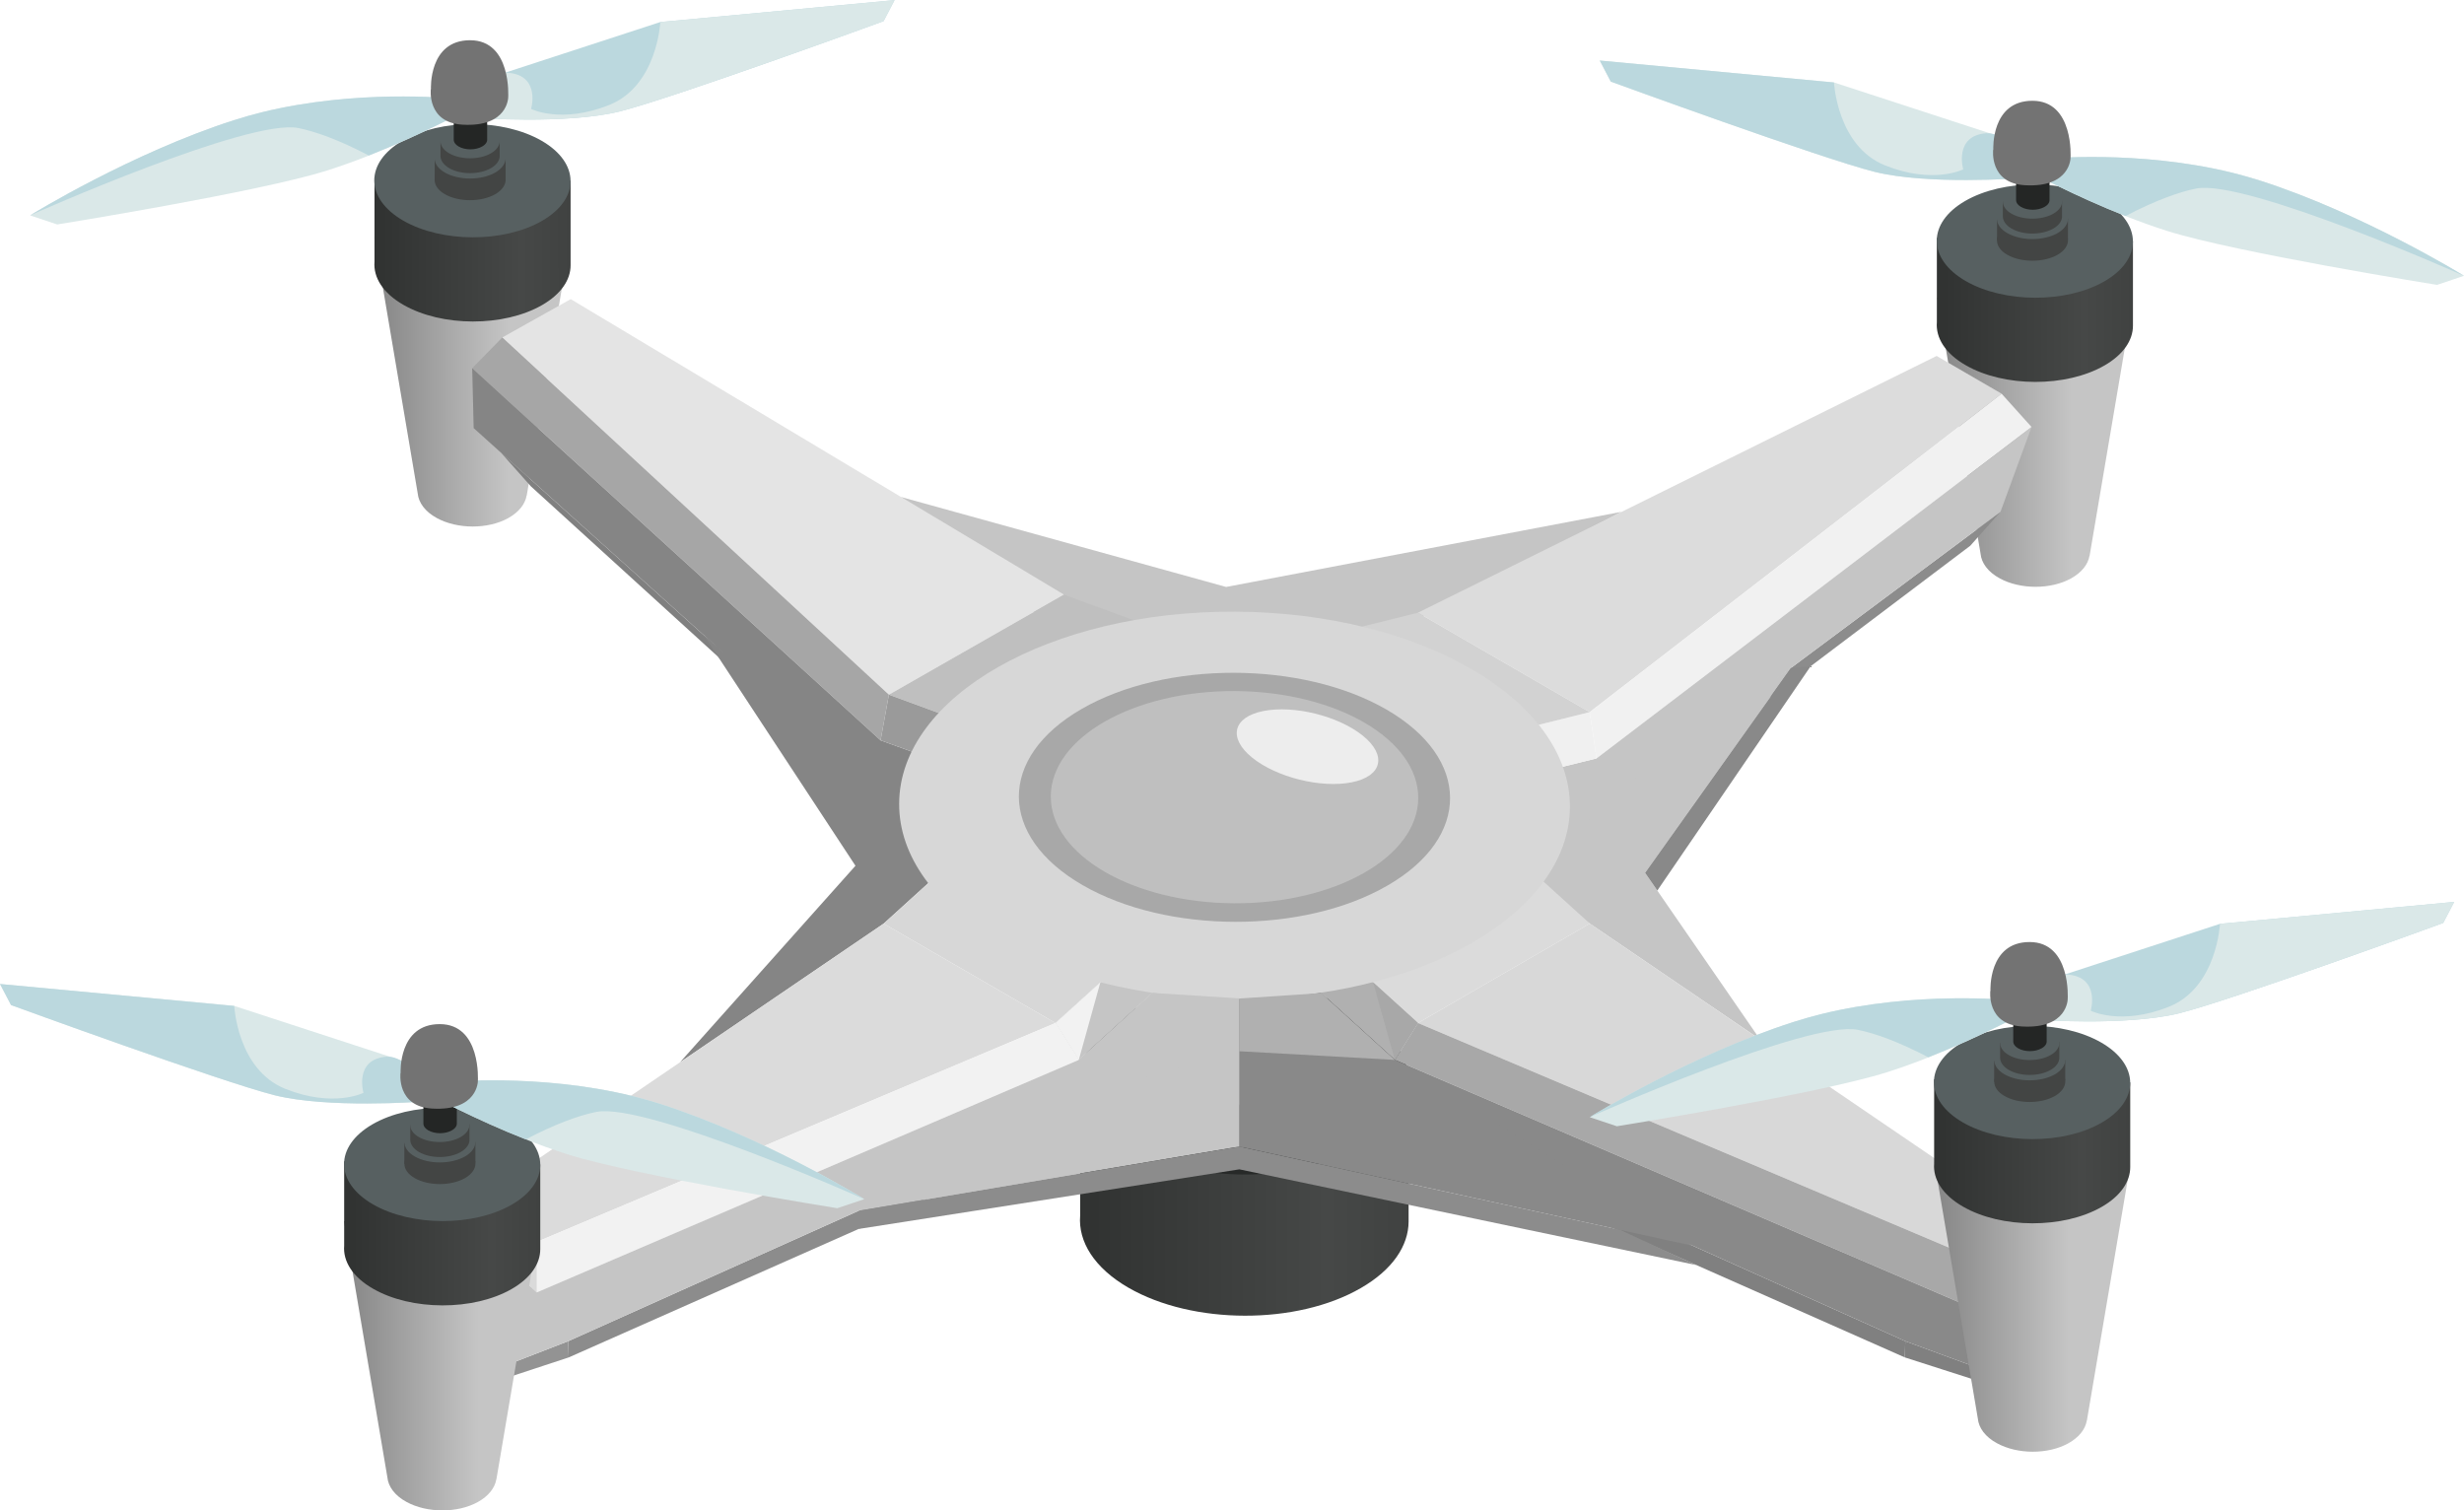 <?xml version="1.0" encoding="UTF-8"?>
<svg xmlns="http://www.w3.org/2000/svg" xmlns:xlink="http://www.w3.org/1999/xlink" id="Ebene_2" viewBox="0 0 199.03 122">
  <defs>
    <linearGradient id="_ŃŚÁŻž_ŪŪŻť_ūŗšŤŚŪÚ_1090" x1="87.23" y1="96.53" x2="113.78" y2="96.53" gradientUnits="userSpaceOnUse">
      <stop offset=".04" stop-color="#313332"></stop>
      <stop offset=".75" stop-color="#464847"></stop>
      <stop offset="1" stop-color="#404241"></stop>
    </linearGradient>
    <linearGradient id="_ŃŚÁŻž_ŪŪŻť_ūŗšŤŚŪÚ_1085" x1="30.25" y1="30.84" x2="46" y2="30.84" gradientUnits="userSpaceOnUse">
      <stop offset=".04" stop-color="#898989"></stop>
      <stop offset=".69" stop-color="#c5c5c5"></stop>
    </linearGradient>
    <linearGradient id="_ŃŚÁŻž_ŪŪŻť_ūŗšŤŚŪÚ_1090-2" x1="30.24" y1="20.16" x2="46.09" y2="20.16" xlink:href="#_ŃŚÁŻž_ŪŪŻť_ūŗšŤŚŪÚ_1090"></linearGradient>
    <linearGradient id="_ŃŚÁŻž_ŪŪŻť_ūŗšŤŚŪÚ_1085-2" x1="156.49" y1="35.73" x2="172.24" y2="35.73" xlink:href="#_ŃŚÁŻž_ŪŪŻť_ūŗšŤŚŪÚ_1085"></linearGradient>
    <linearGradient id="_ŃŚÁŻž_ŪŪŻť_ūŗšŤŚŪÚ_1090-3" x1="156.44" y1="25.04" x2="172.29" y2="25.04" xlink:href="#_ŃŚÁŻž_ŪŪŻť_ūŗšŤŚŪÚ_1090"></linearGradient>
    <linearGradient id="_ŃŚÁŻž_ŪŪŻť_ūŗšŤŚŪÚ_1085-3" x1="156.26" y1="105.57" x2="172.02" y2="105.57" xlink:href="#_ŃŚÁŻž_ŪŪŻť_ūŗšŤŚŪÚ_1085"></linearGradient>
    <linearGradient id="_ŃŚÁŻž_ŪŪŻť_ūŗšŤŚŪÚ_1090-4" x1="156.22" y1="93" x2="172.07" y2="93" xlink:href="#_ŃŚÁŻž_ŪŪŻť_ūŗšŤŚŪÚ_1090"></linearGradient>
    <linearGradient id="_ŃŚÁŻž_ŪŪŻť_ūŗšŤŚŪÚ_1085-4" x1="27.8" y1="110.32" x2="43.55" y2="110.32" xlink:href="#_ŃŚÁŻž_ŪŪŻť_ūŗšŤŚŪÚ_1085"></linearGradient>
    <linearGradient id="_ŃŚÁŻž_ŪŪŻť_ūŗšŤŚŪÚ_1090-5" x1="27.8" y1="99.63" x2="43.64" y2="99.63" xlink:href="#_ŃŚÁŻž_ŪŪŻť_ūŗšŤŚŪÚ_1090"></linearGradient>
  </defs>
  <g id="layer">
    <path d="m113.78,98.65s0-.02,0-.03v-11.41l-26.53-.42v11.4h0c-.17,2.09,1.13,4.22,3.9,5.82,5.2,3,13.61,3.02,18.77.03,2.57-1.48,3.85-3.42,3.86-5.37h0v-.02Z" style="fill:url(#_ŃŚÁŻž_ŪŪŻť_ūŗšŤŚŪÚ_1090);"></path>
    <path d="m109.92,92.64c-5.17,2.98-13.57,2.97-18.77-.03-5.2-3-5.23-7.86-.06-10.84s13.57-2.97,18.77.03c5.2,3,5.23,7.86.06,10.84Z" style="fill:#272928;"></path>
    <path d="m42.55,40.01s0,0,0-.01l3.45-20.34-15.76-.49,3.5,20.68h0c.07.75.6,1.48,1.54,1.99,1.65.91,4.13.92,5.77.01.86-.48,1.37-1.13,1.49-1.83h0s0,0,0,0Z" style="fill:url(#_ŃŚÁŻž_ŪŪŻť_ūŗšŤŚŪÚ_1085);"></path>
    <path d="m46.09,21.42v-6.83l-15.84-.25v6.81h0c-.1,1.25.67,2.52,2.33,3.47,3.1,1.79,8.12,1.8,11.21.02,1.53-.88,2.3-2.04,2.3-3.21h0Z" style="fill:url(#_ŃŚÁŻž_ŪŪŻť_ūŗšŤŚŪÚ_1090-2);"></path>
    <path d="m43.78,17.84c-3.09,1.78-8.1,1.77-11.21-.02-3.1-1.79-3.12-4.69-.03-6.47,3.09-1.78,8.1-1.77,11.21.02,3.1,1.79,3.12,4.69.03,6.47Z" style="fill:#576061;"></path>
    <path d="m35.94,15.69c1.12.64,2.93.64,4.06,0,1.12-.65,1.13-1.7.01-2.34-1.12-.64-2.93-.64-4.06,0-1.12.65-1.13,1.7-.01,2.34Z" style="fill:#434544;"></path>
    <polygon points="40.84 14.43 40.84 12.77 35.11 12.86 35.11 14.53 37.82 15.37 40.84 14.43" style="fill:#434544;"></polygon>
    <path d="m35.94,13.94c1.12.64,2.93.64,4.06,0,1.12-.65,1.13-1.7.01-2.34-1.12-.64-2.93-.64-4.06,0-1.12.65-1.13,1.7-.01,2.34Z" style="fill:#576061;"></path>
    <path d="m35.58,12.6s0,0,0,0v-1.2l4.78-.07v1.2h0c.03.38-.2.76-.7,1.05-.94.54-2.45.54-3.38,0-.46-.27-.69-.62-.7-.97h0Z" style="fill:#434544;"></path>
    <path d="m36.28,12.38c.93.54,2.45.54,3.38,0s.94-1.42.01-1.95-2.45-.54-3.38,0c-.94.54-.94,1.42-.01,1.95Z" style="fill:#576061;"></path>
    <path d="m36.65,11.29h0v-2.39l2.7-.04v2.38h0c.02.21-.11.43-.4.59-.53.31-1.38.31-1.91,0-.26-.15-.39-.35-.39-.55h0Z" style="fill:#242625;"></path>
    <path d="m38.37,9.52s7.38.55,11.69-.52c4.31-1.08,21.31-7.29,21.31-7.29l.89-1.7-18.92,1.77h0s-12.6,4.11-12.6,4.11l-.74.24-.75.24-.09.32-.79,2.84Z" style="fill:#bbd8de;"></path>
    <path d="m38.37,9.52s7.38.55,11.69-.52c4.31-1.08,21.31-7.29,21.31-7.29l.89-1.7-18.92,1.77h0s-.25,5.15-4.13,6.7c-3.88,1.55-6.31.32-6.31.32,0,0,.79-2.72-1.87-2.92-.09,0-.19,0-.29.01-.24.03-.49.11-.74.24-.27.14-.55.33-.83.56l-.79,2.84Z" style="fill:#dae8e8;"></path>
    <path d="m2.44,17.4l2.18.73s16.29-2.61,21.81-4.36c1.13-.36,2.27-.77,3.35-1.2,4.19-1.65,7.63-3.53,7.63-3.53l-1.09-1.09s-7.54-.76-15.2,1.13c0,0,0,0,0,0-.75.19-1.5.4-2.25.64-8.27,2.66-16.26,7.57-16.42,7.67h0Z" style="fill:#dae8e8;"></path>
    <path d="m2.45,17.39c.27-.13,17.65-7.84,21.64-7.05,1.35.27,3.28.95,5.7,2.22,4.19-1.65,7.63-3.53,7.63-3.53l-1.09-1.09s-7.54-.76-15.2,1.13c0,0,0,0,0,0-.75.19-1.5.4-2.25.64-8.27,2.66-16.26,7.57-16.42,7.67Z" style="fill:#bbd8de;"></path>
    <path d="m34.81,7.2s-.21-3.95,3.16-3.95,3.08,4.6,3.08,4.6c0,0,0,2.44-3.7,2.22-2.89-.17-2.55-2.88-2.55-2.88Z" style="fill:#737373;"></path>
    <path d="m168.79,44.89s0,0,0-.01l3.45-20.34-15.76-.49,3.5,20.67h0c.07.75.6,1.48,1.54,1.99,1.65.91,4.13.92,5.77.01.86-.48,1.37-1.13,1.49-1.83h0s0,0,0,0Z" style="fill:url(#_ŃŚÁŻž_ŪŪŻť_ūŗšŤŚŪÚ_1085-2);"></path>
    <path d="m172.29,26.3v-6.83l-15.84-.25v6.81h0c-.1,1.25.67,2.52,2.33,3.47,3.1,1.79,8.12,1.8,11.21.02,1.53-.88,2.3-2.04,2.3-3.21h0Z" style="fill:url(#_ŃŚÁŻž_ŪŪŻť_ūŗšŤŚŪÚ_1090-3);"></path>
    <path d="m169.99,22.72c-3.09,1.78-8.1,1.77-11.21-.02-3.1-1.79-3.12-4.69-.04-6.47,3.09-1.78,8.1-1.77,11.21.02,3.1,1.79,3.12,4.69.04,6.47Z" style="fill:#576061;"></path>
    <path d="m162.14,20.58c1.12.64,2.93.64,4.06,0,1.12-.65,1.13-1.7.01-2.34-1.12-.64-2.93-.64-4.06,0-1.12.65-1.13,1.7-.01,2.34Z" style="fill:#434544;"></path>
    <polygon points="167.04 19.31 167.04 17.65 161.31 17.74 161.31 19.41 164.02 20.25 167.04 19.31" style="fill:#434544;"></polygon>
    <path d="m162.14,18.83c1.12.64,2.93.64,4.06,0,1.12-.65,1.13-1.7.01-2.34-1.12-.64-2.93-.64-4.06,0-1.12.65-1.13,1.7-.01,2.34Z" style="fill:#576061;"></path>
    <path d="m161.78,17.48s0,0,0,0v-1.2l4.78-.07v1.2h0c.03.38-.2.76-.7,1.05-.94.54-2.45.54-3.38,0-.46-.27-.69-.62-.7-.97h0Z" style="fill:#434544;"></path>
    <path d="m162.48,17.26c.93.54,2.45.53,3.38,0,.94-.54.94-1.42.01-1.95s-2.45-.53-3.38,0c-.94.54-.94,1.42-.01,1.95Z" style="fill:#576061;"></path>
    <path d="m162.85,16.17h0v-2.39l2.7-.04v2.38h0c.02.21-.11.43-.4.59-.53.31-1.38.31-1.91,0-.26-.15-.39-.35-.39-.55h0Z" style="fill:#242625;"></path>
    <path d="m163.11,14.4s-7.38.55-11.69-.52c-4.31-1.08-21.31-7.29-21.31-7.29l-.89-1.7,18.92,1.77s0,0,0,0l12.6,4.11.74.24.75.24.09.32.79,2.84Z" style="fill:#dae8e8;"></path>
    <path d="m163.11,14.4s-7.38.55-11.69-.52c-4.31-1.08-21.31-7.29-21.31-7.29l-.89-1.7,18.92,1.77s0,0,0,0c0,0,.25,5.15,4.13,6.7,3.88,1.55,6.31.32,6.31.32,0,0-.79-2.72,1.87-2.92.09,0,.19,0,.29.01.24.03.49.11.74.24.27.14.55.33.83.56l.79,2.84Z" style="fill:#bbd8de;"></path>
    <path d="m199.03,22.28l-2.18.73s-16.29-2.61-21.81-4.36c-1.13-.36-2.27-.77-3.35-1.2-4.19-1.65-7.63-3.53-7.63-3.53l1.09-1.09s7.54-.76,15.2,1.13c0,0,0,0,0,0,.75.19,1.5.4,2.25.64,8.27,2.66,16.26,7.57,16.42,7.67,0,0,0,0,0,0Z" style="fill:#dae8e8;"></path>
    <path d="m199.03,22.28c-.27-.13-17.65-7.84-21.64-7.05-1.35.27-3.28.95-5.7,2.22-4.19-1.65-7.63-3.53-7.63-3.53l1.09-1.09s7.54-.76,15.2,1.13c0,0,0,0,0,0,.75.19,1.5.4,2.25.64,8.27,2.66,16.26,7.57,16.42,7.67Z" style="fill:#bbd8de;"></path>
    <path d="m161.01,12.09s-.21-3.95,3.16-3.95,3.08,4.6,3.08,4.6c0,0,0,2.44-3.7,2.22-2.89-.17-2.55-2.88-2.55-2.88Z" style="fill:#737373;"></path>
    <g style="fill:none; isolation:isolate;">
      <polygon points="72.77 40.14 99.04 47.41 130.98 41.34 109.09 52.87 84.88 50.61 72.77 40.14" style="fill:#c5c5c5;"></polygon>
      <polygon points="42.88 39.28 40.47 36.57 66.85 60.3 68.11 62.25 42.88 39.28" style="fill:gray;"></polygon>
      <polygon points="68.11 62.25 66.85 60.3 78.58 73.6 81.38 77.47 68.11 62.25" style="fill:gray;"></polygon>
      <polygon points="85.95 48.03 71.8 56.11 40.57 27.26 46.1 24.16 85.95 48.03" style="fill:#e4e4e4;"></polygon>
      <polygon points="71.8 56.11 71.13 59.8 38.14 29.74 40.57 27.26 71.8 56.11" style="fill:#a6a6a6;"></polygon>
      <polygon points="83.88 64.4 78.58 73.6 66.85 60.3 38.26 34.58 38.14 29.74 71.13 59.8 83.88 64.4" style="fill:#858585;"></polygon>
      <polygon points="56.87 51.32 69.1 69.93 54.93 85.8 71.38 74.6 77.16 69.36 69.81 62.31 56.87 51.32" style="fill:#858585;"></polygon>
      <polygon points="95.53 69.38 81.38 77.47 85.71 61.22 99.86 53.14 95.53 69.38" style="fill:#a0a0a0;"></polygon>
      <polygon points="99.86 53.14 99.83 53.16 85.75 61.2 85.71 61.22 71.8 56.11 85.95 48.03 99.86 53.14" style="fill:#bfbfbf;"></polygon>
      <polygon points="85.75 61.57 78.58 73.6 83.88 64.4 85.71 61.22 85.75 61.57" style="fill:#929292;"></polygon>
      <polygon points="85.71 61.22 83.88 64.4 71.13 59.8 71.8 56.11 85.71 61.22" style="fill:#9a9a9a;"></polygon>
    </g>
    <g style="fill:none; isolation:isolate;">
      <polygon points="161.59 41.34 159.15 44.08 132.23 64.4 133.45 62.31 161.59 41.34" style="fill:#8c8c8c;"></polygon>
      <polygon points="133.45 62.31 132.23 64.4 118.15 78.69 121 74.79 133.45 62.31" style="fill:#898989;"></polygon>
      <polygon points="128.41 57.52 114.53 49.49 156.43 28.75 161.68 31.8 128.41 57.52" style="fill:#dcdcdc;"></polygon>
      <polygon points="128.96 61.26 128.41 57.52 161.68 31.8 164.1 34.49 128.96 61.26" style="fill:#f1f1f1;"></polygon>
      <polygon points="118.26 63.89 128.96 61.26 164.1 34.49 161.59 41.34 133.45 62.31 121 74.79 118.26 63.89" style="fill:#c5c5c5;"></polygon>
      <polygon points="144.67 53.95 132.88 70.5 142.16 83.95 128.96 74.97 123.06 71 133.88 61.33 144.67 53.95" style="fill:#c5c5c5;"></polygon>
      <polygon points="118.26 63.89 113.74 61.17 128.41 57.52 128.96 61.26 118.26 63.89" style="fill:#f0f0f0;"></polygon>
      <polygon points="118.15 78.69 108.58 73.14 99.86 53.14 113.74 61.17 118.15 78.69" style="fill:gray;"></polygon>
      <polygon points="121 74.79 118.15 78.69 113.74 61.17 118.26 63.89 121 74.79" style="fill:#c5c5c5;"></polygon>
      <polygon points="128.41 57.52 113.87 61.14 113.74 61.17 99.89 53.16 99.86 53.14 114.53 49.49 128.41 57.52" style="fill:#d2d2d2;"></polygon>
    </g>
    <g style="fill:none; isolation:isolate;">
      <polygon points="81.49 93.89 82.67 91.82 99.86 89.19 95.61 90.4 81.49 93.89" style="fill:#8f8f8f;"></polygon>
      <polygon points="99.9 69.36 99.9 74.17 97.82 75.9 87.14 85.61 85.26 82.63 99.9 69.36" style="fill:#c5c5c5;"></polygon>
      <polygon points="99.9 69.36 99.87 69.39 85.26 82.63 71.38 74.6 85.75 61.57 86.02 61.33 99.9 69.36" style="fill:#d7d7d7;"></polygon>
      <polygon points="45.94 109.64 45.9 108.33 82.67 91.82 81.49 93.89 45.94 109.64" style="fill:#8c8c8c;"></polygon>
      <polygon points="40.96 111.28 40.77 110.32 45.9 108.33 45.94 109.64 40.96 111.28" style="fill:#939393;"></polygon>
      <polygon points="71.38 74.6 85.26 82.63 43.36 100.31 38.1 97.26 71.38 74.6" style="fill:#dbdbdb;"></polygon>
      <polygon points="85.26 82.63 87.14 85.61 43.36 104.4 43.36 100.31 85.26 82.63" style="fill:#f2f2f2;"></polygon>
      <polygon points="43.36 100.31 43.36 104.4 41.91 103.06 41.92 98.99 43.36 100.31" style="fill:#dadada;"></polygon>
      <polygon points="40.77 110.32 41.19 110.15 41.04 111.64 40.77 110.32" style="fill:#c5c5c5;"></polygon>
      <polygon points="99.9 74.17 99.86 89.19 87.93 91.02 82.67 91.82 45.9 108.33 41.19 110.15 41.89 103.06 41.91 103.06 43.36 104.39 81.03 88.23 87.14 85.61 97.82 75.9 99.9 74.17" style="fill:#c5c5c5;"></polygon>
    </g>
    <g style="fill:none; isolation:isolate;">
      <polygon points="117.13 91.82 118.31 93.89 104.19 90.4 99.86 89.19 117.13 91.82" style="fill:gray;"></polygon>
      <polygon points="128.42 74.6 114.54 82.63 99.93 69.39 99.9 69.36 113.78 61.33 113.87 61.41 128.42 74.6" style="fill:#dbdbdb;"></polygon>
      <polygon points="101.99 75.9 99.9 74.17 99.9 69.36 114.54 82.63 112.67 85.61 101.99 75.9" style="fill:#b0b0b0;"></polygon>
      <polygon points="160.16 110.63 159.97 111.6 153.86 109.64 153.9 108.33 160.16 110.63" style="fill:gray;"></polygon>
      <polygon points="153.9 108.33 153.86 109.64 118.31 93.89 117.13 91.82 153.9 108.33" style="fill:gray;"></polygon>
      <polygon points="114.54 82.63 128.42 74.6 161.7 97.26 160.76 102.18 114.54 82.63" style="fill:#d8d8d8;"></polygon>
      <polygon points="112.67 85.61 114.54 82.63 160.76 102.18 160.75 106.26 112.67 85.61" style="fill:#a8a8a8;"></polygon>
      <polygon points="160.75 106.26 160.76 102.18 157.89 98.99 160.47 103.2 160.75 106.26" style="fill:#868686;"></polygon>
      <polygon points="160.28 106.06 160.75 107.16 160.16 110.63 153.9 108.33 117.13 91.82 111.82 91.01 99.86 89.19 99.9 74.17 101.99 75.9 112.67 85.61 118.7 88.2 160.28 106.06" style="fill:#898989;"></polygon>
      <polygon points="160.75 106.26 160.28 106.06 158.96 102.98 160.47 103.2 160.75 106.26" style="fill:#898989;"></polygon>
    </g>
    <polygon points="113.78 61.33 99.9 69.36 86.02 61.33 85.75 61.57 85.71 61.22 99.83 53.16 99.89 53.16 113.74 61.17 113.78 61.33" style="fill:#d1d1d1;"></polygon>
    <path d="m168.57,114.74s0,0,0-.01l3.45-20.34-15.76-.49,3.5,20.68h0c.07.75.6,1.48,1.54,1.99,1.65.91,4.13.92,5.77.01.86-.48,1.37-1.13,1.49-1.83h0s0,0,0,0Z" style="fill:url(#_ŃŚÁŻž_ŪŪŻť_ūŗšŤŚŪÚ_1085-3);"></path>
    <path d="m172.07,94.26v-6.83l-15.84-.25v6.81h0c-.1,1.25.67,2.52,2.33,3.47,3.1,1.79,8.12,1.8,11.21.02,1.53-.88,2.3-2.04,2.3-3.21h0Z" style="fill:url(#_ŃŚÁŻž_ŪŪŻť_ūŗšŤŚŪÚ_1090-4);"></path>
    <path d="m169.76,90.68c-3.09,1.78-8.1,1.77-11.21-.02-3.1-1.79-3.12-4.69-.03-6.47,3.09-1.78,8.1-1.77,11.21.02,3.1,1.79,3.12,4.69.03,6.47Z" style="fill:#576061;"></path>
    <path d="m161.92,88.53c1.12.64,2.93.64,4.06,0,1.12-.65,1.13-1.7.01-2.34-1.12-.64-2.93-.64-4.06,0-1.12.65-1.13,1.7-.01,2.34Z" style="fill:#434544;"></path>
    <polygon points="166.82 87.27 166.82 85.61 161.08 85.7 161.08 87.37 163.8 88.21 166.82 87.27" style="fill:#434544;"></polygon>
    <path d="m161.92,86.78c1.12.64,2.93.64,4.06,0,1.12-.65,1.13-1.7.01-2.34-1.12-.64-2.93-.64-4.06,0-1.12.65-1.13,1.7-.01,2.34Z" style="fill:#576061;"></path>
    <path d="m161.56,85.44s0,0,0,0v-1.2l4.78-.07v1.2h0c.03.38-.2.76-.7,1.05-.94.54-2.45.54-3.38,0-.46-.27-.69-.62-.7-.97h0Z" style="fill:#434544;"></path>
    <path d="m162.26,85.22c.93.54,2.45.53,3.38,0,.94-.54.94-1.42.01-1.95-.93-.54-2.45-.54-3.38,0-.94.54-.94,1.42-.01,1.95Z" style="fill:#576061;"></path>
    <path d="m162.62,84.13h0v-2.39l2.7-.04v2.38h0c.02.21-.11.43-.4.59-.53.31-1.38.31-1.91,0-.26-.15-.39-.35-.39-.55h0Z" style="fill:#242625;"></path>
    <path d="m164.35,82.36s7.38.55,11.69-.52c4.31-1.08,21.31-7.29,21.31-7.29l.89-1.7-18.92,1.77s0,0,0,0l-12.6,4.11-.74.24-.75.24-.09.32-.79,2.84Z" style="fill:#bbd8de;"></path>
    <path d="m164.35,82.36s7.38.55,11.69-.52c4.31-1.08,21.31-7.29,21.31-7.29l.89-1.7-18.92,1.77s0,0,0,0c0,0-.25,5.15-4.13,6.7-3.88,1.55-6.31.32-6.31.32,0,0,.79-2.72-1.87-2.92-.09,0-.19,0-.29.01-.24.03-.49.11-.74.24-.27.14-.55.33-.83.56l-.79,2.84Z" style="fill:#dae8e8;"></path>
    <path d="m128.42,90.24l2.18.73s16.29-2.61,21.81-4.36c1.13-.36,2.27-.77,3.35-1.2,4.19-1.65,7.63-3.53,7.63-3.53l-1.09-1.09s-7.54-.76-15.2,1.13c0,0,0,0,0,0-.75.19-1.5.4-2.25.64-8.27,2.66-16.26,7.57-16.42,7.67,0,0,0,0,0,0Z" style="fill:#dae8e8;"></path>
    <path d="m128.42,90.23c.27-.13,17.65-7.84,21.64-7.05,1.35.27,3.28.95,5.7,2.22,4.19-1.65,7.63-3.53,7.63-3.53l-1.09-1.09s-7.54-.76-15.2,1.13c0,0,0,0,0,0-.75.19-1.5.4-2.25.64-8.27,2.66-16.26,7.57-16.42,7.67Z" style="fill:#bbd8de;"></path>
    <path d="m160.78,80.04s-.21-3.95,3.16-3.95,3.08,4.6,3.08,4.6c0,0,0,2.44-3.7,2.22-2.89-.17-2.55-2.88-2.55-2.88Z" style="fill:#737373;"></path>
    <path d="m40.1,119.48s0,0,0-.01l3.45-20.34-15.76-.49,3.5,20.68h0c.07.75.6,1.48,1.54,1.99,1.65.91,4.13.92,5.77.01.86-.48,1.37-1.13,1.49-1.83h0s0,0,0,0Z" style="fill:url(#_ŃŚÁŻž_ŪŪŻť_ūŗšŤŚŪÚ_1085-4);"></path>
    <path d="m43.64,100.89s0-.01,0-.02v-6.81l-15.84-.25v6.81h0c-.1,1.25.67,2.52,2.33,3.47,3.1,1.79,8.12,1.8,11.21.02,1.53-.88,2.3-2.04,2.3-3.21h0Z" style="fill:url(#_ŃŚÁŻž_ŪŪŻť_ūŗšŤŚŪÚ_1090-5);"></path>
    <path d="m41.34,97.3c-3.09,1.78-8.1,1.77-11.21-.02-3.1-1.79-3.12-4.69-.04-6.47,3.09-1.78,8.1-1.77,11.21.02s3.12,4.69.04,6.47Z" style="fill:#576061;"></path>
    <path d="m33.5,95.16c1.12.64,2.93.64,4.06,0,1.12-.65,1.13-1.7.01-2.34-1.12-.64-2.93-.64-4.06,0-1.12.65-1.13,1.7-.01,2.34Z" style="fill:#434544;"></path>
    <polygon points="38.4 93.9 38.4 92.24 32.66 92.33 32.66 94 35.38 94.84 38.4 93.9" style="fill:#434544;"></polygon>
    <path d="m33.5,93.41c1.12.64,2.93.64,4.06,0,1.12-.65,1.13-1.7.01-2.34-1.12-.64-2.93-.64-4.06,0-1.12.65-1.13,1.7-.01,2.34Z" style="fill:#576061;"></path>
    <path d="m33.14,92.07h0v-1.2l4.78-.07v1.2h0c.03.38-.2.76-.7,1.05-.94.54-2.45.54-3.38,0-.46-.27-.69-.62-.7-.97h0Z" style="fill:#434544;"></path>
    <path d="m33.83,91.84c.93.54,2.45.54,3.38,0,.94-.54.94-1.42.01-1.95s-2.45-.54-3.38,0c-.94.54-.94,1.42-.01,1.95Z" style="fill:#576061;"></path>
    <path d="m34.2,90.76s0,0,0,0v-2.39l2.7-.04v2.38h0c.02.21-.11.43-.4.59-.53.31-1.38.31-1.91,0-.26-.15-.39-.35-.39-.55h0Z" style="fill:#242625;"></path>
    <path d="m33.89,88.99s-7.38.55-11.69-.52c-4.31-1.08-21.31-7.29-21.31-7.29l-.89-1.7,18.92,1.77h0s12.6,4.11,12.6,4.11l.74.24.75.24.09.32.79,2.84Z" style="fill:#dae8e8;"></path>
    <path d="m33.89,88.99s-7.38.55-11.69-.52c-4.31-1.08-21.31-7.29-21.31-7.29l-.89-1.7,18.92,1.77h0s.25,5.15,4.13,6.7c3.88,1.55,6.31.32,6.31.32,0,0-.79-2.72,1.87-2.92.09,0,.19,0,.29.01.24.03.49.11.74.24.27.14.55.33.83.56l.79,2.84Z" style="fill:#bbd8de;"></path>
    <path d="m69.81,96.86l-2.18.73s-16.29-2.61-21.81-4.36c-1.13-.36-2.27-.77-3.35-1.2-4.19-1.65-7.63-3.53-7.63-3.53l1.09-1.09s7.54-.76,15.2,1.13c0,0,0,0,0,0,.75.19,1.5.4,2.25.64,8.27,2.66,16.26,7.57,16.42,7.67,0,0,0,0,0,0Z" style="fill:#dae8e8;"></path>
    <path d="m69.81,96.86c-.27-.13-17.65-7.84-21.64-7.05-1.35.27-3.28.95-5.7,2.22-4.19-1.65-7.63-3.53-7.63-3.53l1.09-1.09s7.54-.76,15.2,1.13c0,0,0,0,0,0,.75.19,1.5.4,2.25.64,8.27,2.66,16.26,7.57,16.42,7.67Z" style="fill:#bbd8de;"></path>
    <path d="m32.36,86.67s-.21-3.95,3.16-3.95,3.08,4.6,3.08,4.6c0,0,0,2.44-3.7,2.22-2.89-.17-2.55-2.88-2.55-2.88Z" style="fill:#737373;"></path>
    <ellipse cx="99.72" cy="65.05" rx="15.64" ry="27.09" transform="translate(34.13 164.41) rotate(-89.69)" style="fill:#d7d7d7;"></ellipse>
    <path d="m100.11,80.64v11.98s6.65.12,11.71-1.6l.85-5.4-5.95-5.41-6.6.44Z" style="fill:#b0b0b0;"></path>
    <path d="m111.99,57.31c-6.82-3.94-17.85-3.96-24.63-.04-6.78,3.91-6.74,10.28.08,14.22,6.82,3.94,17.85,3.96,24.63.04,6.78-3.91,6.74-10.28-.08-14.22Z" style="fill:#a8a8a8;"></path>
    <ellipse cx="99.72" cy="64.4" rx="8.57" ry="14.84" transform="translate(34.78 163.76) rotate(-89.69)" style="fill:#bfbfbf;"></ellipse>
    <path d="m110.08,59.42c-1.97-1.59-5.56-2.48-8.03-1.99-2.47.49-2.87,2.18-.9,3.77,1.97,1.59,5.56,2.48,8.03,1.99,2.47-.49,2.87-2.18.9-3.77Z" style="fill:#ededed;"></path>
    <path d="m87.93,91.02l-.8-5.41,5.95-5.41,7.02.44v11.98s-8.5.09-12.18-1.6Z" style="fill:#c5c5c5;"></path>
    <polygon points="85.26 82.63 87.14 85.61 88.88 79.35 85.26 82.63" style="fill:#f2f2f2;"></polygon>
    <polygon points="110.91 79.34 112.67 85.61 114.54 82.63 110.91 79.34" style="fill:#a8a8a8;"></polygon>
    <polygon points="69.39 97.79 100.11 92.61 100.11 84.91 84.88 89.19 69.39 97.79" style="fill:#c5c5c5;"></polygon>
    <polygon points="100.11 92.61 136.71 100.62 112.67 85.61 100.11 84.91 100.11 92.61" style="fill:#898989;"></polygon>
    <polygon points="146.25 53.82 133.87 71.93 132.88 70.5 144.67 53.95 146.25 53.82" style="fill:#898989;"></polygon>
    <polygon points="69.39 99.26 100.11 94.45 137.01 102.18 130.84 99.33 100.11 92.61 69.39 97.79 69.39 99.26" style="fill:#8c8c8c;"></polygon>
  </g>
</svg>
